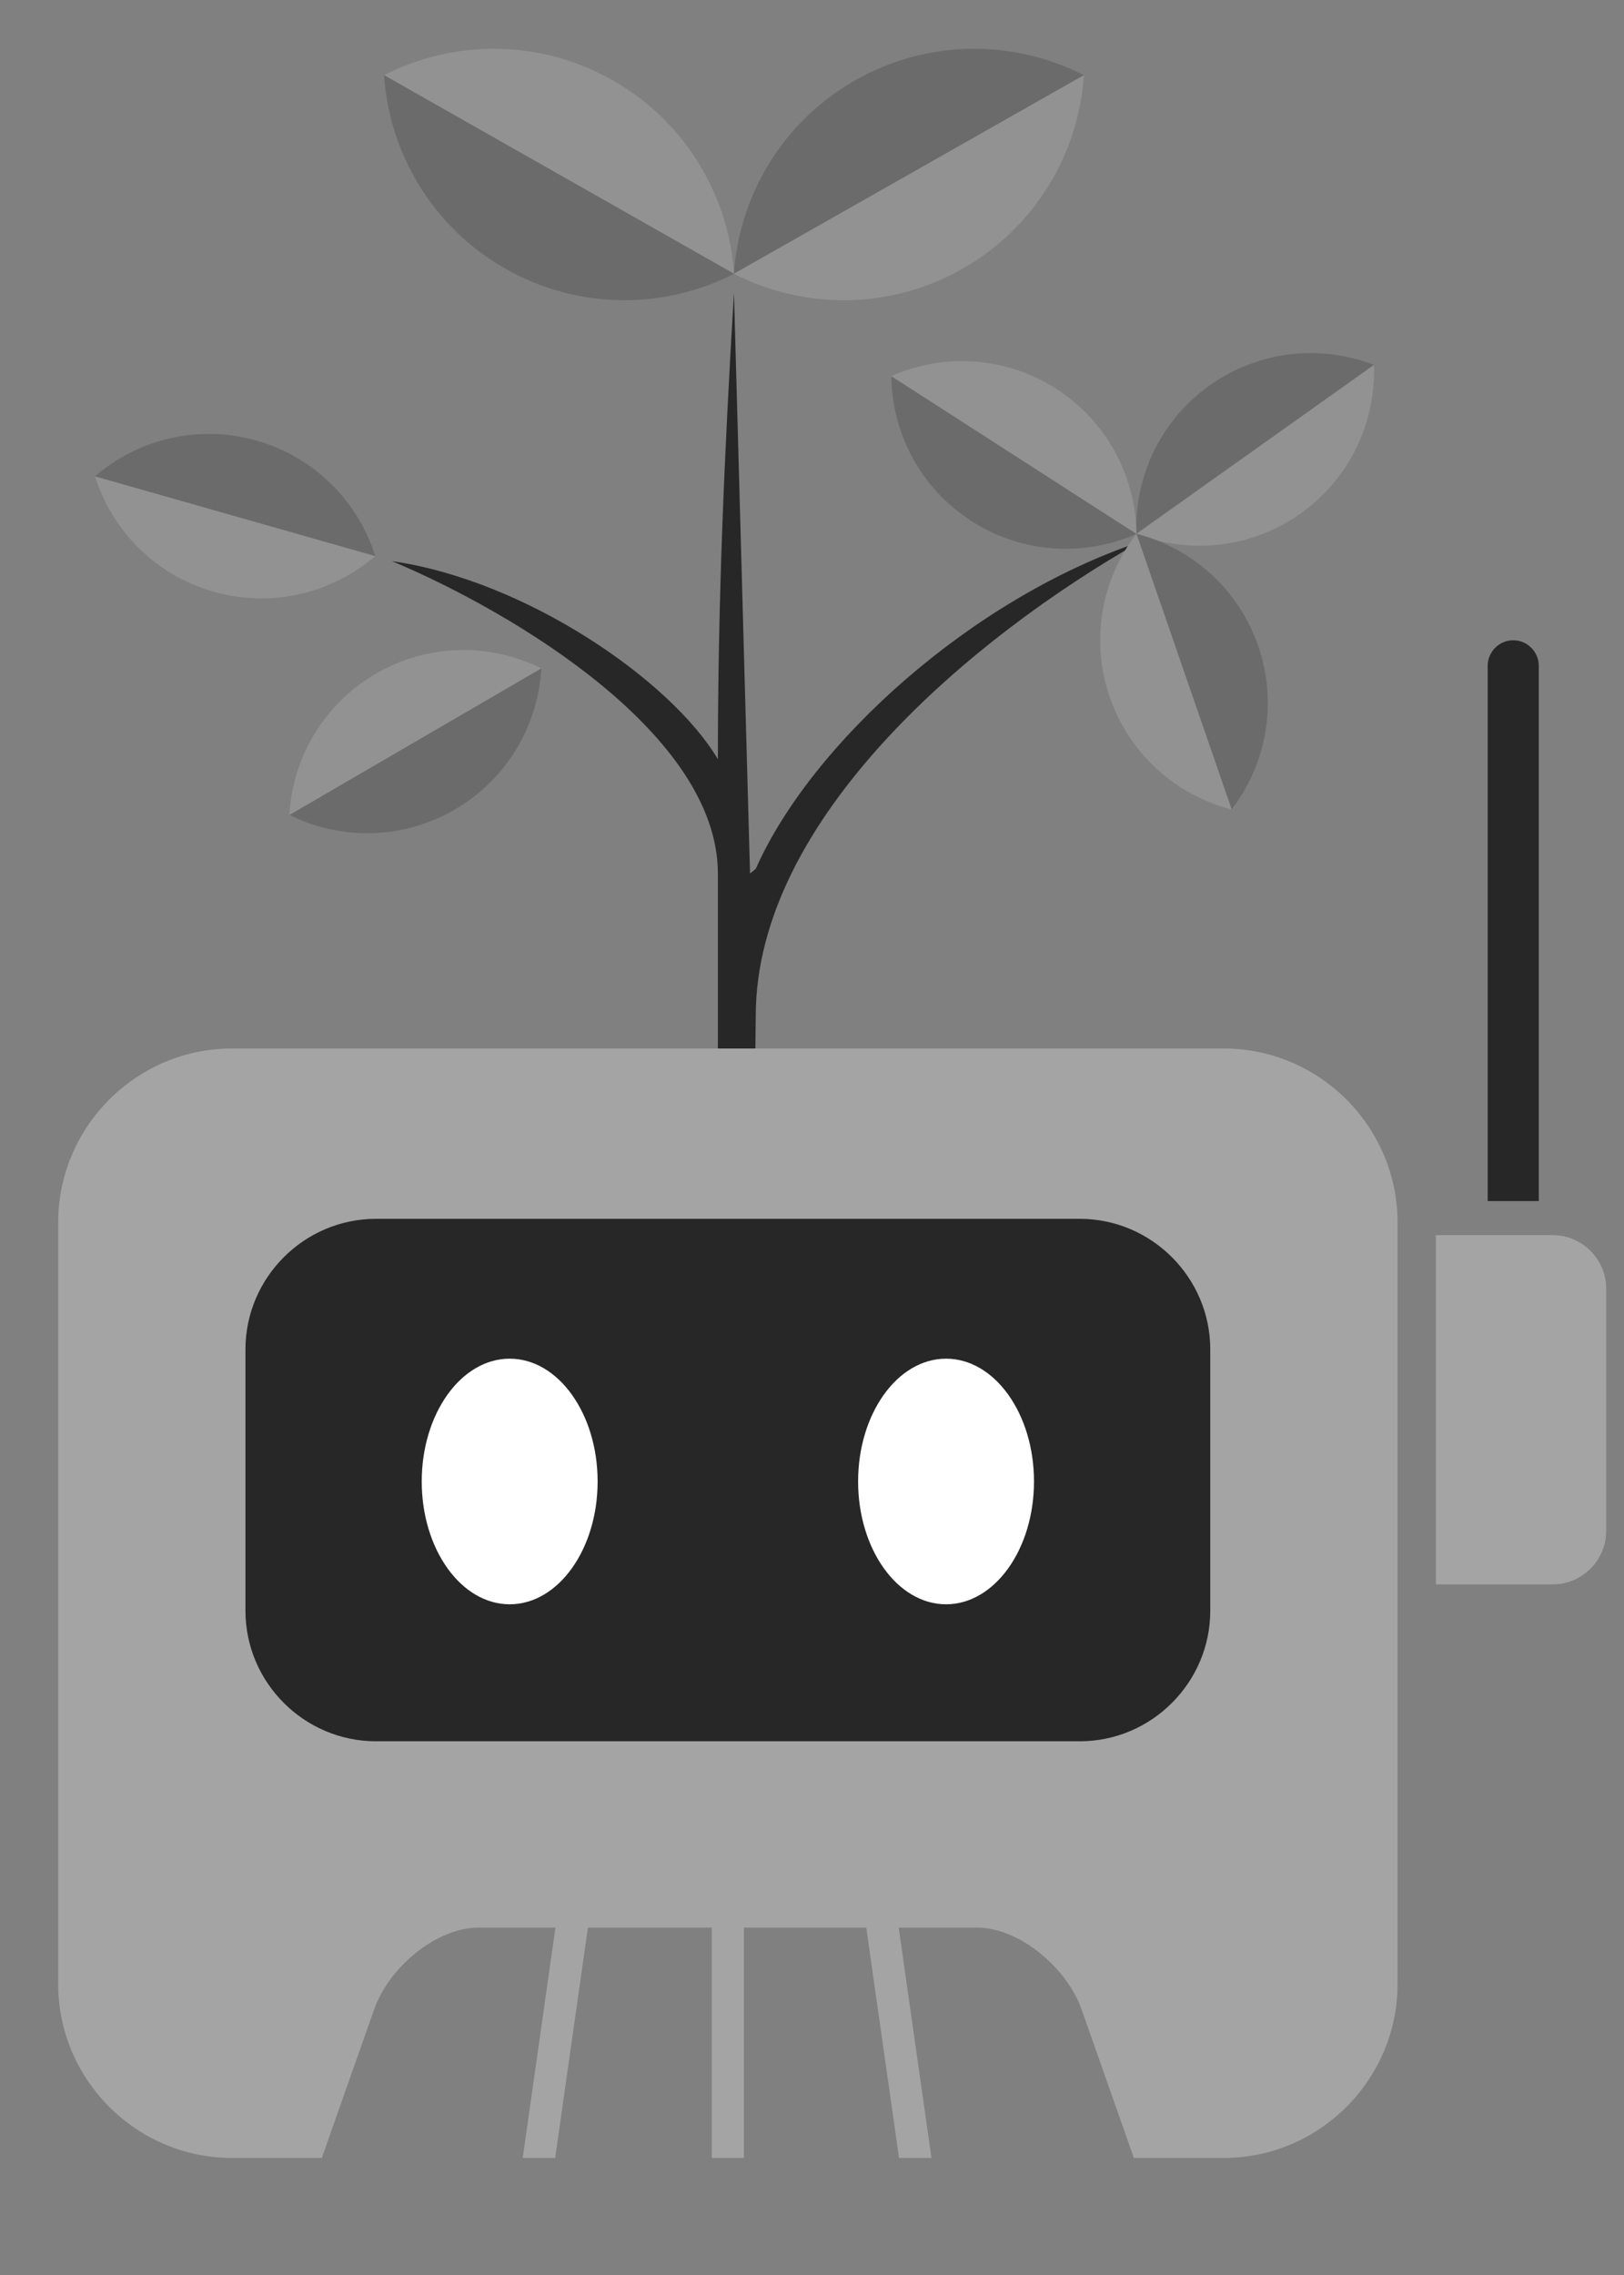 <?xml version="1.0" encoding="UTF-8" standalone="no"?>
<svg
   version="1.1"
   width="250"
   height="350"
   viewBox="0 0 250 350"
   xml:space="preserve"
   id="svg23"
   sodipodi:docname="print_transparent.svg"
   inkscape:version="1.4.2 (f4327f4, 2025-05-13)"
   xmlns:inkscape="http://www.inkscape.org/namespaces/inkscape"
   xmlns:sodipodi="http://sodipodi.sourceforge.net/DTD/sodipodi-0.dtd"
   xmlns="http://www.w3.org/2000/svg"
   xmlns:svg="http://www.w3.org/2000/svg"><rect x="0" y="0" width="250" height="350" fill="#808080" stroke="none"/><sodipodi:namedview
   id="namedview23"
   pagecolor="#505050"
   bordercolor="#eeeeee"
   borderopacity="1"
   inkscape:showpageshadow="0"
   inkscape:pageopacity="0"
   inkscape:pagecheckerboard="0"
   inkscape:deskcolor="#505050"
   inkscape:zoom="0.80585314"
   inkscape:cx="-22.336576"
   inkscape:cy="331.94634"
   inkscape:window-width="3440"
   inkscape:window-height="1369"
   inkscape:window-x="-8"
   inkscape:window-y="-8"
   inkscape:window-maximized="1"
   inkscape:current-layer="svg23" />
<desc
   id="desc1">Created with Fabric.js 5.3.0</desc>
<defs
   id="defs1">
</defs>
<g
   transform="translate(640,512)"
   id="background-logo">
<rect
   style="opacity:1;fill:#ffffff;fill-opacity:0;fill-rule:nonzero;stroke:none;stroke-width:0;stroke-linecap:butt;stroke-linejoin:miter;stroke-miterlimit:4;stroke-dasharray:none;stroke-dashoffset:0"
   paint-order="stroke"
   x="-640"
   y="-512"
   rx="0"
   ry="0"
   width="1280"
   height="1024"
   id="rect1" />
</g>

<g
   transform="matrix(1.747,0,0,1.747,128.161,131.746)"
   id="logo-logo">
<g
   paint-order="stroke"
   id="g23">
		
		
		
		
		
		
		
		
		
		
		
		
		
		
		
		
		
		
		
		
		<g
   id="g25"
   inkscape:label="plant"
   transform="translate(0.502,43.454)"><g
     transform="matrix(0.273,0,0,-0.273,-6.622,-38.068)"
     id="g8">
<path
   style="opacity:1;fill:#272727;fill-rule:nonzero;stroke:none;stroke-width:1;stroke-linecap:butt;stroke-linejoin:miter;stroke-miterlimit:4;stroke-dasharray:none;stroke-dashoffset:0"
   paint-order="stroke"
   transform="translate(-2952.11,-4816.685)"
   d="M 2949.741,4784.915 2947.9,4615.18 h -10.38 v 215.7 c 0,44.48 -64.84,83.78 -105.16,100.75 43.23,-6.17 90.2,-38.58 105.16,-63.9 0,51.4 2.11,98.96 5.19,150.46 l 5.19,-187.31 1.841,1.495 c 18.03,40.66 69.82,87.3 123.96,105.46 -53.66,-30.51 -123.96,-88.96 -123.96,-152.92"
   stroke-linecap="round"
   id="path8"
   sodipodi:nodetypes="cccsccccccc" />
</g><g
     transform="matrix(0.273,0,0,-0.273,6.227,-104.663)"
     id="g9">
<path
   style="opacity:1;fill:#6b6b6b;fill-rule:evenodd;stroke:none;stroke-width:1;stroke-linecap:butt;stroke-linejoin:miter;stroke-miterlimit:4;stroke-dasharray:none;stroke-dashoffset:0"
   paint-order="stroke"
   transform="translate(-2999.2,-5060.748)"
   d="m 2942.71,5024.45 c 1.71,25.19 15.63,49.07 39.23,62.46 23.61,13.39 51.25,13.08 73.75,1.62 l -112.98,-64.08"
   stroke-linecap="round"
   id="path9" />
</g><g
     transform="matrix(0.273,0,0,-0.273,6.227,-102.338)"
     id="g10">
<path
   style="opacity:1;fill:#929292;fill-rule:evenodd;stroke:none;stroke-width:1;stroke-linecap:butt;stroke-linejoin:miter;stroke-miterlimit:4;stroke-dasharray:none;stroke-dashoffset:0"
   paint-order="stroke"
   transform="translate(-2999.2,-5052.228)"
   d="m 2942.71,5024.45 c 22.5,-11.47 50.14,-11.78 73.75,1.61 23.6,13.39 37.52,37.27 39.23,62.47 l -112.98,-64.08"
   stroke-linecap="round"
   id="path10" />
</g><g
     transform="matrix(0.273,0,0,-0.273,-24.601,-104.663)"
     id="g11">
<path
   style="opacity:1;fill:#929292;fill-rule:evenodd;stroke:none;stroke-width:1;stroke-linecap:butt;stroke-linejoin:miter;stroke-miterlimit:4;stroke-dasharray:none;stroke-dashoffset:0"
   paint-order="stroke"
   transform="translate(-2886.22,-5060.748)"
   d="m 2942.71,5024.45 c -1.71,25.19 -15.62,49.07 -39.23,62.46 -23.61,13.39 -51.25,13.08 -73.75,1.62 l 112.98,-64.08"
   stroke-linecap="round"
   id="path11" />
</g><g
     transform="matrix(0.273,0,0,-0.273,-24.601,-102.338)"
     id="g12">
<path
   style="opacity:1;fill:#6b6b6b;fill-rule:evenodd;stroke:none;stroke-width:1;stroke-linecap:butt;stroke-linejoin:miter;stroke-miterlimit:4;stroke-dasharray:none;stroke-dashoffset:0"
   paint-order="stroke"
   transform="translate(-2886.22,-5052.228)"
   d="m 2942.71,5024.45 c -22.5,-11.47 -50.14,-11.78 -73.75,1.61 -23.6,13.39 -37.52,37.27 -39.23,62.47 l 112.98,-64.08"
   stroke-linecap="round"
   id="path12" />
</g><g
     transform="matrix(0.273,0,0,-0.273,39.249,-65.236)"
     id="g13">
<path
   style="opacity:1;fill:#6b6b6b;fill-rule:evenodd;stroke:none;stroke-width:1;stroke-linecap:butt;stroke-linejoin:miter;stroke-miterlimit:4;stroke-dasharray:none;stroke-dashoffset:0"
   paint-order="stroke"
   d="m -47.539,24.232 c -0.63,18.29 7.65,36.52 23.67,47.91 16.03,11.38 35.98,13.2 53.03,6.59 l -76.7,-54.5"
   stroke-linecap="round"
   id="path13" />
</g><g
     transform="matrix(0.273,0,0,-0.273,39.258,-64.194)"
     id="g14">
<path
   style="opacity:1;fill:#929292;fill-rule:evenodd;stroke:none;stroke-width:1;stroke-linecap:butt;stroke-linejoin:miter;stroke-miterlimit:4;stroke-dasharray:none;stroke-dashoffset:0"
   paint-order="stroke"
   d="m -47.572,28.051 c 17.06,-6.6 37,-4.79 53.03,6.59 16.03,11.39 24.29,29.62 23.67,47.91 l -76.7,-54.5"
   stroke-linecap="round"
   id="path14" />
</g><g
     transform="matrix(0.273,0,0,-0.273,34.577,-45.146)"
     id="g15">
<path
   style="opacity:1;fill:#6b6b6b;fill-rule:evenodd;stroke:none;stroke-width:1;stroke-linecap:butt;stroke-linejoin:miter;stroke-miterlimit:4;stroke-dasharray:none;stroke-dashoffset:0"
   paint-order="stroke"
   d="m -30.417,97.857 c 17.72,-4.54 32.89,-17.6 39.32,-36.19 6.42,-18.58 2.55,-38.22 -8.58,-52.74 L -30.417,97.857"
   stroke-linecap="round"
   id="path15" />
</g><g
     transform="matrix(0.273,0,0,-0.273,31.388,-45.146)"
     id="g16">
<path
   style="opacity:1;fill:#929292;fill-rule:evenodd;stroke:none;stroke-width:1;stroke-linecap:butt;stroke-linejoin:miter;stroke-miterlimit:4;stroke-dasharray:none;stroke-dashoffset:0"
   paint-order="stroke"
   d="m -18.729,97.857 c -11.14,-14.51 -15.01,-34.16 -8.59,-52.74 6.43,-18.58 21.61,-31.65 39.33,-36.19 l -30.74,88.93"
   stroke-linecap="round"
   id="path16" />
</g><g
     transform="matrix(0.273,0,0,-0.273,17.992,-63.566)"
     id="g17">
<path
   style="opacity:1;fill:#6b6b6b;fill-rule:evenodd;stroke:none;stroke-width:1;stroke-linecap:butt;stroke-linejoin:miter;stroke-miterlimit:4;stroke-dasharray:none;stroke-dashoffset:0"
   paint-order="stroke"
   d="m 30.364,30.35 c -16.74,-7.38 -36.74,-6.49 -53.28,4.14 -16.54,10.64 -25.64,28.47 -25.86,46.76 l 79.14,-50.9"
   stroke-linecap="round"
   id="path17" />
</g><g
     transform="matrix(0.273,0,0,-0.273,17.992,-64.881)"
     id="g18">
<path
   style="opacity:1;fill:#929292;fill-rule:evenodd;stroke:none;stroke-width:1;stroke-linecap:butt;stroke-linejoin:miter;stroke-miterlimit:4;stroke-dasharray:none;stroke-dashoffset:0"
   paint-order="stroke"
   d="m 30.364,25.53 c -0.23,18.29 -9.33,36.13 -25.86,46.77 -16.54,10.63 -36.55,11.52 -53.28,4.13 l 79.14,-50.9"
   stroke-linecap="round"
   id="path18" />
</g><g
     transform="matrix(0.273,0,0,-0.273,-53.145,-71.547)"
     id="g19">
<path
   style="opacity:1;fill:#929292;fill-rule:evenodd;stroke:none;stroke-width:1;stroke-linecap:butt;stroke-linejoin:miter;stroke-miterlimit:4;stroke-dasharray:none;stroke-dashoffset:0"
   paint-order="stroke"
   transform="translate(-2781.61,-4939.379)"
   d="m 2826.86,4933.35 c -13.86,-11.92 -33.27,-16.89 -52.18,-11.51 -18.91,5.38 -32.8,19.8 -38.32,37.24 l 90.5,-25.73"
   stroke-linecap="round"
   id="path19" />
</g><g
     transform="matrix(0.273,0,0,-0.273,-53.145,-75.276)"
     id="g20">
<path
   style="opacity:1;fill:#6b6b6b;fill-rule:evenodd;stroke:none;stroke-width:1;stroke-linecap:butt;stroke-linejoin:miter;stroke-miterlimit:4;stroke-dasharray:none;stroke-dashoffset:0"
   paint-order="stroke"
   transform="translate(-2781.61,-4953.049)"
   d="m 2826.86,4933.35 c -5.52,17.44 -19.41,31.86 -38.32,37.24 -18.91,5.37 -38.31,0.42 -52.18,-11.51 l 90.5,-25.73"
   stroke-linecap="round"
   id="path20" />
</g><g
     transform="matrix(0.273,0,0,-0.273,-37.264,-52.752)"
     id="g21">
<path
   style="opacity:1;fill:#6b6b6b;fill-rule:evenodd;stroke:none;stroke-width:1;stroke-linecap:butt;stroke-linejoin:miter;stroke-miterlimit:4;stroke-dasharray:none;stroke-dashoffset:0"
   paint-order="stroke"
   transform="translate(-2839.81,-4870.5)"
   d="m 2880.48,4897.1 c -1.04,-18.26 -10.93,-35.67 -27.93,-45.56 -17,-9.88 -37.02,-9.87 -53.41,-1.74 l 81.34,47.3"
   stroke-linecap="round"
   id="path21" />
</g><g
     transform="matrix(0.273,0,0,-0.273,-37.264,-54.362)"
     id="g22">
<path
   style="opacity:1;fill:#929292;fill-rule:evenodd;stroke:none;stroke-width:1;stroke-linecap:butt;stroke-linejoin:miter;stroke-miterlimit:4;stroke-dasharray:none;stroke-dashoffset:0"
   paint-order="stroke"
   transform="translate(-2839.81,-4876.4)"
   d="m 2880.48,4897.1 c -16.39,8.13 -36.41,8.14 -53.41,-1.74 -16.99,-9.89 -26.89,-27.3 -27.93,-45.56 l 81.34,47.3"
   stroke-linecap="round"
   id="path22" />
</g></g><g
   id="g24"
   transform="matrix(0.273,0,0,-0.273,59.981,5.664)"
   inkscape:label="Robot"><path
     style="opacity:1;fill:#a4a4a4;fill-rule:evenodd;stroke:none;stroke-width:1;stroke-linecap:butt;stroke-linejoin:miter;stroke-miterlimit:4;stroke-dasharray:none;stroke-dashoffset:0"
     paint-order="stroke"
     d="m 2782.66,4615.18 h 320.1 c 30.86,0 56.11,-25.25 56.11,-56.11 v -245.68 c 0,-30.85 -25.25,-56.1 -56.11,-56.1 h -29 l -5.48,15.54 c -3.78,10.73 -7.56,21.48 -11.34,32.22 -2.57,7.3 -7.87,13.91 -14.05,18.75 -6.09,4.77 -13.15,7.8 -19.89,7.8 h -25.15 l 10.58,-74.31 h -10.47 l -10.58,74.31 h -39.49 v -74.31 h -10.38 v 74.31 h -39.97 l -10.58,-74.31 h -10.47 l 10.57,74.31 h -24.7 c -6.77,0 -13.8,-3.03 -19.91,-7.8 -6.18,-4.84 -11.41,-11.45 -13.97,-18.75 -3.77,-10.74 -7.58,-21.48 -11.36,-32.22 l -5.47,-15.54 h -28.99 c -30.86,0 -56.11,25.25 -56.11,56.1 v 245.68 c 0,30.86 25.25,56.11 56.11,56.11"
     stroke-linecap="round"
     id="path2"
     transform="translate(-3196.205,-4656.41)" /><path
     style="opacity:1;fill:#272727;fill-rule:evenodd;stroke:none;stroke-width:1;stroke-linecap:butt;stroke-linejoin:miter;stroke-miterlimit:4;stroke-dasharray:none;stroke-dashoffset:0"
     paint-order="stroke"
     d="m 2829.13,4560.23 h 227.16 c 23.17,0 42.13,-18.96 42.13,-42.14 v -84.27 c 0,-23.17 -18.96,-42.12 -42.13,-42.12 h -227.16 c -23.17,0 -42.13,18.95 -42.13,42.12 v 84.27 c 0,23.18 18.96,42.14 42.13,42.14"
     stroke-linecap="round"
     id="path3"
     transform="translate(-3196.205,-4656.41)" /><path
     style="opacity:1;fill:#ffffff;fill-rule:evenodd;stroke:none;stroke-width:1;stroke-linecap:butt;stroke-linejoin:miter;stroke-miterlimit:4;stroke-dasharray:none;stroke-dashoffset:0"
     paint-order="stroke"
     d="m 2872.29,4515.12 c 15.67,0 28.38,-17.73 28.38,-39.61 0,-21.88 -12.71,-39.62 -28.38,-39.62 -15.68,0 -28.39,17.74 -28.39,39.62 0,21.88 12.71,39.61 28.39,39.61"
     stroke-linecap="round"
     id="path4"
     transform="translate(-3196.205,-4656.41)" /><path
     style="opacity:1;fill:#ffffff;fill-rule:evenodd;stroke:none;stroke-width:1;stroke-linecap:butt;stroke-linejoin:miter;stroke-miterlimit:4;stroke-dasharray:none;stroke-dashoffset:0"
     paint-order="stroke"
     d="m 3013.14,4515.12 c 15.67,0 28.38,-17.73 28.38,-39.61 0,-21.88 -12.71,-39.62 -28.38,-39.62 -15.68,0 -28.39,17.74 -28.39,39.62 0,21.88 12.71,39.61 28.39,39.61"
     stroke-linecap="round"
     id="path5"
     transform="translate(-3196.205,-4656.41)" /><path
     style="opacity:1;fill:#a4a4a4;fill-rule:evenodd;stroke:none;stroke-width:1;stroke-linecap:butt;stroke-linejoin:miter;stroke-miterlimit:4;stroke-dasharray:none;stroke-dashoffset:0"
     paint-order="stroke"
     d="m 3171.24,4554.97 h 37.72 c 9.49,0 17.25,-7.76 17.25,-17.25 v -78.16 c 0,-9.49 -7.76,-17.25 -17.25,-17.25 h -37.72 v 112.66"
     stroke-linecap="round"
     id="path6"
     transform="translate(-3196.205,-4656.41)" /><path
     style="opacity:1;fill:#272727;fill-rule:evenodd;stroke:none;stroke-width:1;stroke-linecap:butt;stroke-linejoin:miter;stroke-miterlimit:4;stroke-dasharray:none;stroke-dashoffset:0"
     paint-order="stroke"
     d="m 3196.2,4746.86 v 0 c 4.54,0 8.25,-3.71 8.25,-8.25 v -172.65 h -16.49 v 172.65 c 0,4.54 3.71,8.25 8.24,8.25"
     stroke-linecap="round"
     id="path7"
     transform="translate(-3196.205,-4656.41)" /></g>
</g>
</g>
</svg>
